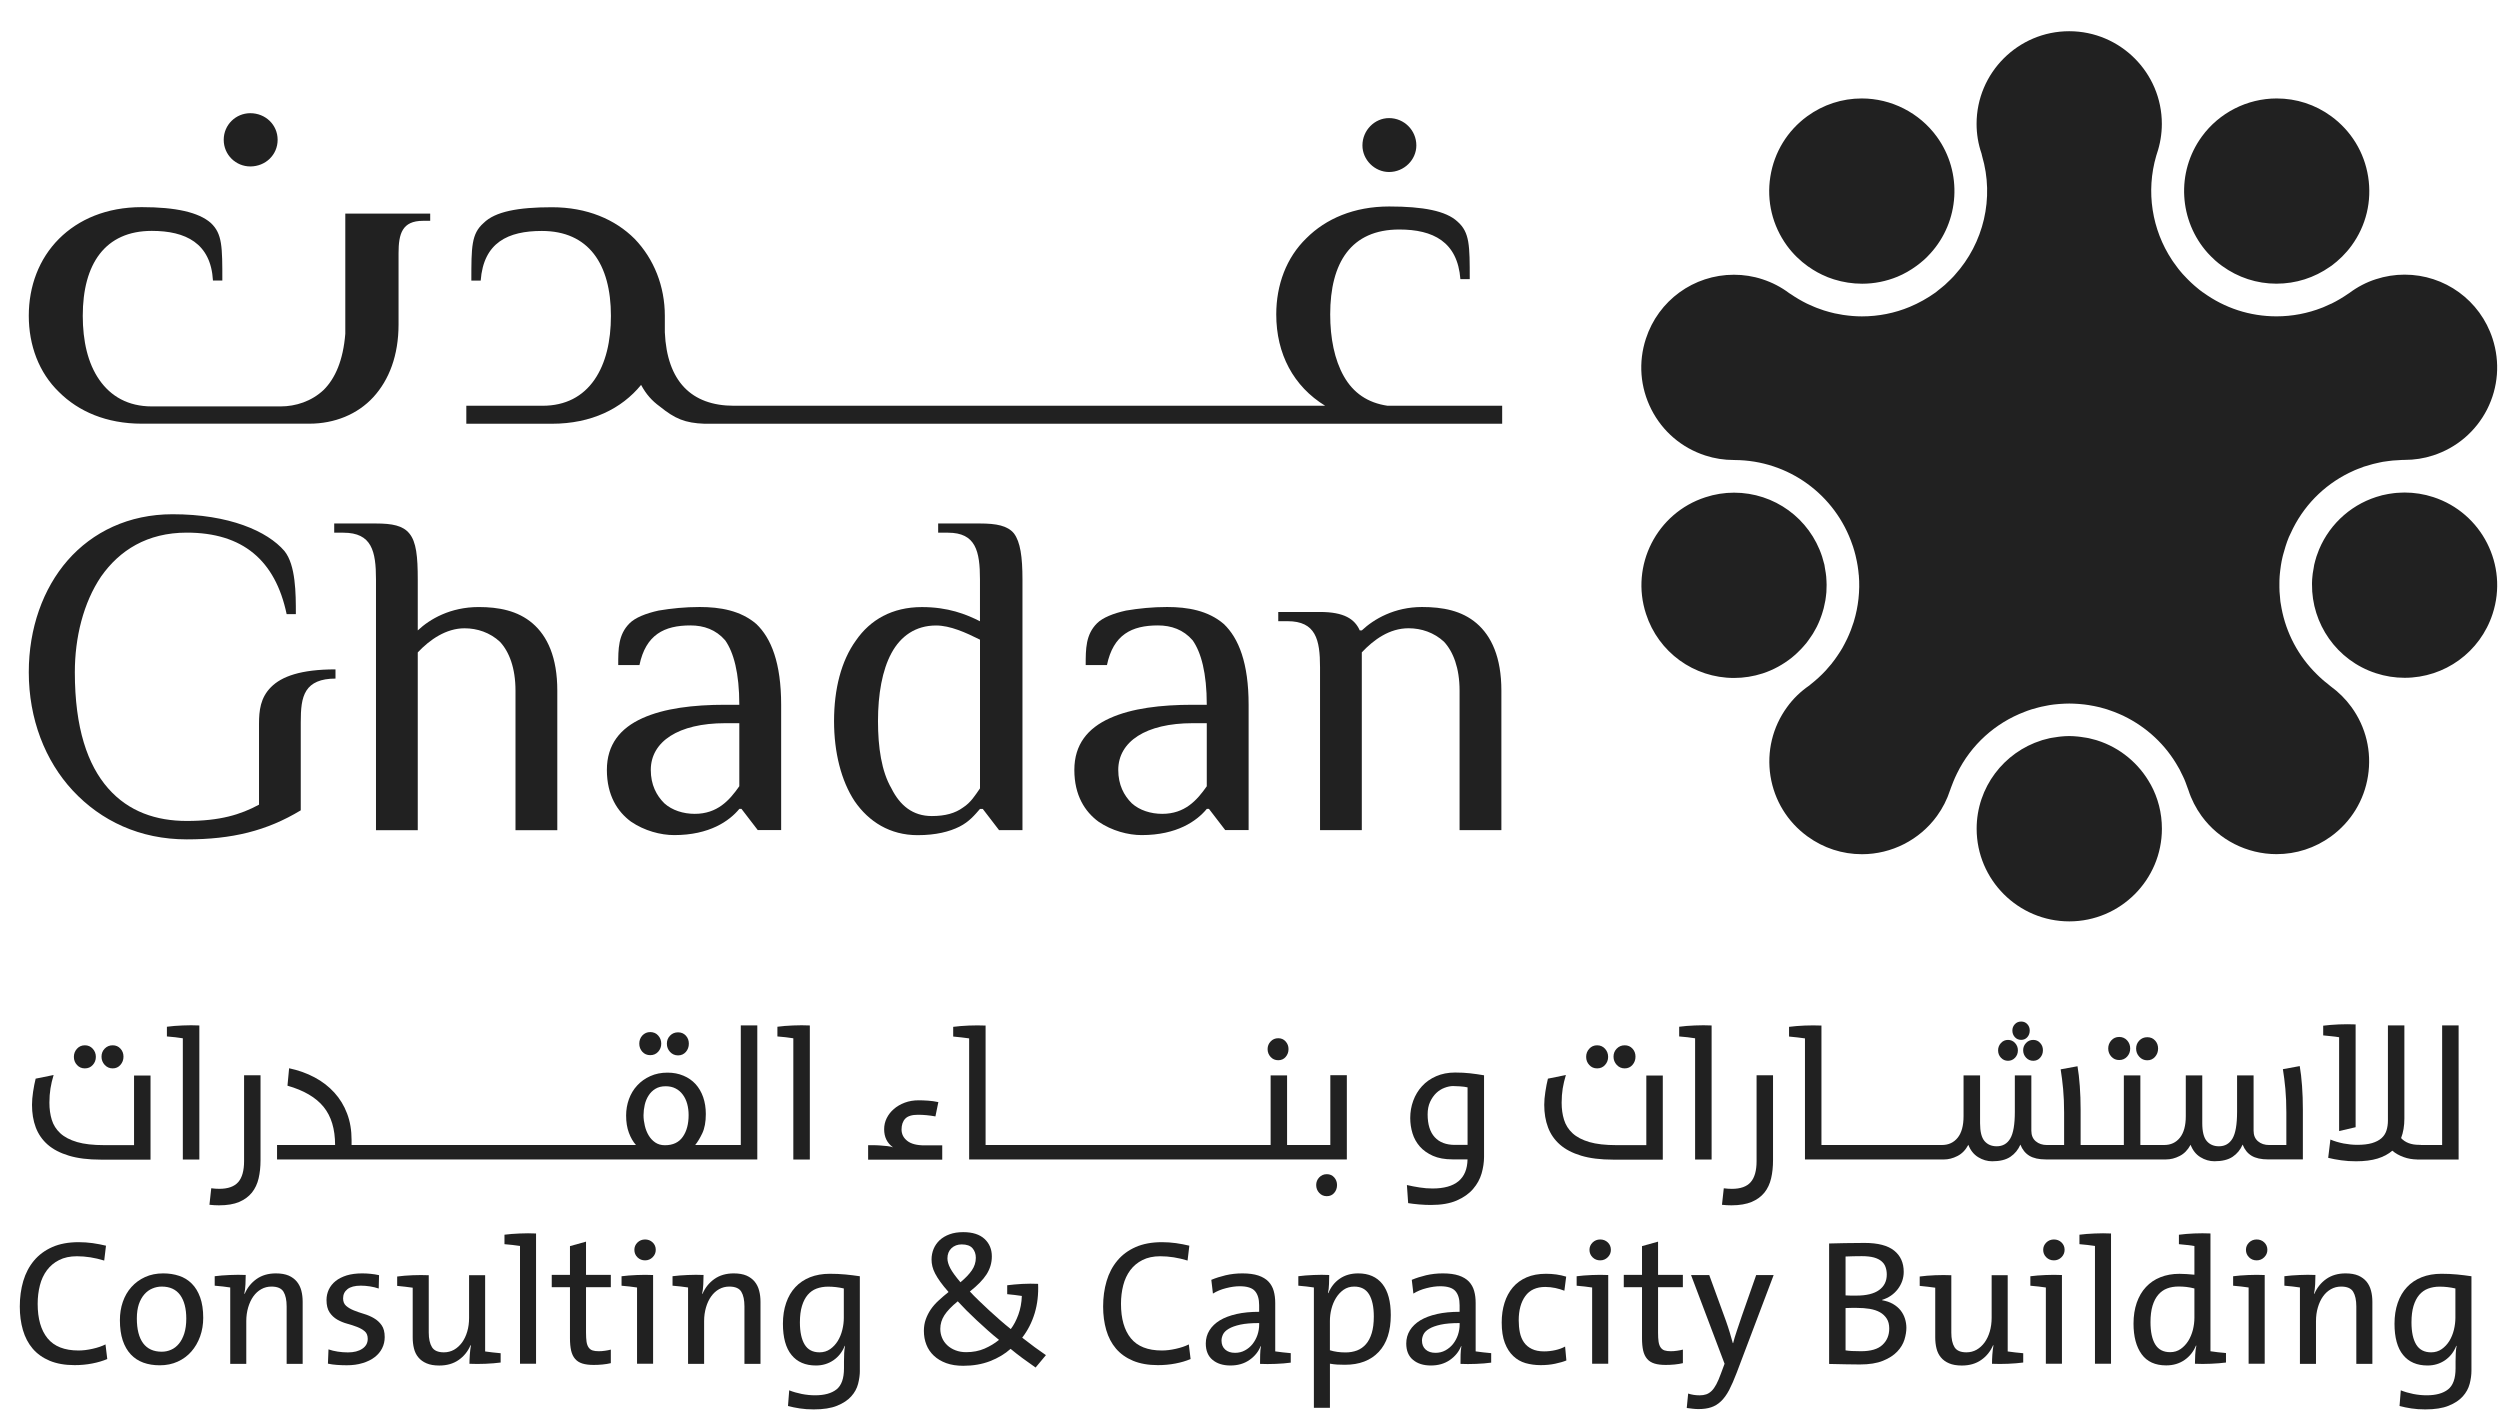 <svg width="76" height="43" viewBox="0 0 76 43" fill="none" xmlns="http://www.w3.org/2000/svg">
<path d="M54.967 8.102C54.971 8.105 54.977 8.108 54.981 8.11C55.156 8.234 55.341 8.336 55.537 8.415C55.546 8.419 55.554 8.422 55.563 8.427C55.623 8.451 55.688 8.473 55.748 8.492C55.75 8.494 55.752 8.494 55.754 8.494C56.026 8.579 56.315 8.625 56.608 8.625C56.979 8.625 57.341 8.552 57.682 8.412C57.884 8.328 58.077 8.218 58.259 8.085C58.336 8.03 58.408 7.97 58.479 7.908C58.482 7.905 58.486 7.902 58.488 7.901C58.556 7.838 58.621 7.775 58.68 7.708C58.682 7.707 58.683 7.705 58.684 7.704C59.565 6.737 59.675 5.248 58.876 4.151C58.348 3.427 57.495 2.993 56.598 2.993C56 2.993 55.427 3.18 54.941 3.533C54.334 3.976 53.935 4.629 53.818 5.373C53.701 6.115 53.881 6.859 54.324 7.469C54.505 7.716 54.723 7.928 54.967 8.102ZM73.973 15.112C73.688 15.019 73.395 14.973 73.1 14.973C73.061 14.973 73.022 14.976 72.984 14.977C72.938 14.979 72.899 14.98 72.854 14.984C72.826 14.985 72.799 14.991 72.776 14.992C72.726 14.998 72.674 15.004 72.628 15.013C72.611 15.015 72.596 15.019 72.579 15.022C72.523 15.033 72.463 15.044 72.41 15.057C72.406 15.059 72.397 15.061 72.393 15.063C71.548 15.282 70.843 15.884 70.499 16.706C70.471 16.775 70.445 16.845 70.421 16.916C70.395 17.001 70.371 17.086 70.351 17.172C70.348 17.196 70.344 17.222 70.339 17.247C70.327 17.309 70.315 17.371 70.307 17.434C70.304 17.459 70.299 17.483 70.299 17.509C70.291 17.581 70.285 17.652 70.285 17.724V17.761C70.273 18.956 71.03 20.077 72.228 20.466C72.51 20.559 72.807 20.605 73.1 20.605C74.321 20.605 75.399 19.823 75.776 18.659C76.257 17.184 75.448 15.592 73.973 15.112ZM54.586 19.894C54.615 19.869 54.641 19.842 54.668 19.815C54.72 19.767 54.765 19.718 54.813 19.665C54.844 19.628 54.878 19.59 54.911 19.552C54.931 19.525 54.952 19.498 54.972 19.47C55.002 19.429 55.03 19.388 55.057 19.348C55.077 19.319 55.094 19.292 55.113 19.264C55.139 19.219 55.165 19.172 55.191 19.126C55.205 19.1 55.22 19.074 55.234 19.047C55.267 18.977 55.3 18.908 55.327 18.837C55.338 18.81 55.348 18.783 55.356 18.758C55.375 18.707 55.393 18.657 55.407 18.605C55.419 18.569 55.428 18.529 55.44 18.492C55.45 18.452 55.459 18.413 55.466 18.372C55.475 18.331 55.485 18.29 55.492 18.248C55.496 18.209 55.503 18.171 55.508 18.131C55.511 18.088 55.519 18.047 55.522 18.005C55.527 17.932 55.529 17.858 55.529 17.782C55.529 17.744 55.526 17.706 55.525 17.666C55.522 17.621 55.52 17.576 55.517 17.531C55.513 17.493 55.508 17.455 55.503 17.418C55.496 17.367 55.488 17.316 55.477 17.265C55.474 17.233 55.466 17.202 55.462 17.169C55.441 17.087 55.419 17.005 55.393 16.923C55.015 15.759 53.937 14.977 52.715 14.977C52.419 14.977 52.127 15.024 51.844 15.117C50.365 15.596 49.556 17.189 50.039 18.664C50.416 19.828 51.492 20.61 52.714 20.61C53.01 20.61 53.304 20.563 53.589 20.471C53.915 20.364 54.211 20.198 54.468 19.994C54.508 19.96 54.547 19.928 54.586 19.894ZM65.378 23.846C65.032 23.213 64.448 22.726 63.75 22.507C63.739 22.504 63.73 22.503 63.721 22.498C63.649 22.478 63.58 22.459 63.504 22.442C63.48 22.438 63.458 22.434 63.435 22.429C63.372 22.417 63.306 22.408 63.244 22.4C63.222 22.396 63.194 22.394 63.167 22.391C63.082 22.383 62.994 22.376 62.907 22.376C62.816 22.376 62.73 22.382 62.641 22.391C62.619 22.394 62.593 22.396 62.569 22.4C62.505 22.408 62.441 22.417 62.378 22.429C62.355 22.434 62.33 22.438 62.307 22.442C62.233 22.459 62.163 22.478 62.09 22.498C62.082 22.503 62.072 22.504 62.064 22.507C60.921 22.866 60.09 23.934 60.09 25.193C60.09 26.746 61.354 28.01 62.907 28.01C64.459 28.01 65.722 26.746 65.722 25.193C65.722 24.709 65.602 24.254 65.385 23.856C65.381 23.852 65.378 23.848 65.378 23.846ZM67.149 7.727C67.196 7.778 67.245 7.827 67.299 7.876C67.313 7.891 67.329 7.905 67.343 7.918C67.41 7.977 67.478 8.033 67.552 8.085C68.037 8.437 68.608 8.624 69.203 8.624C69.795 8.624 70.356 8.444 70.835 8.107C70.846 8.1 70.854 8.094 70.862 8.088C70.866 8.085 70.868 8.085 70.872 8.083C71.103 7.912 71.313 7.706 71.486 7.469C71.931 6.86 72.109 6.115 71.992 5.373C71.875 4.629 71.474 3.976 70.868 3.533C70.383 3.178 69.809 2.993 69.211 2.993C68.316 2.993 67.464 3.425 66.936 4.151C66.141 5.244 66.246 6.72 67.113 7.689C67.125 7.702 67.136 7.715 67.149 7.727ZM71.484 21.494C71.925 22.102 72.104 22.847 71.987 23.59C71.871 24.334 71.469 24.986 70.862 25.428C70.376 25.78 69.805 25.966 69.207 25.966C68.308 25.966 67.455 25.532 66.927 24.805C66.755 24.567 66.618 24.301 66.527 24.017C66.524 24.006 66.517 23.995 66.514 23.983C66.49 23.913 66.464 23.841 66.437 23.772C66.425 23.751 66.421 23.729 66.411 23.707C66.382 23.642 66.353 23.577 66.319 23.514C66.301 23.473 66.281 23.433 66.26 23.392C66.249 23.373 66.236 23.353 66.225 23.332C65.841 22.642 65.254 22.1 64.555 21.763C64.552 21.762 64.552 21.762 64.549 21.759C64.458 21.718 64.364 21.677 64.268 21.64C64.239 21.629 64.208 21.618 64.175 21.607C64.132 21.592 64.094 21.577 64.053 21.564C63.982 21.543 63.915 21.522 63.842 21.504C63.813 21.498 63.782 21.491 63.757 21.485C63.692 21.47 63.626 21.456 63.559 21.446C63.536 21.442 63.52 21.438 63.5 21.435C63.413 21.42 63.327 21.412 63.242 21.404C63.221 21.402 63.2 21.4 63.179 21.399C63.087 21.393 62.996 21.388 62.906 21.388C62.814 21.388 62.724 21.393 62.634 21.399C62.612 21.4 62.592 21.402 62.569 21.404C62.484 21.41 62.397 21.421 62.314 21.434C62.293 21.438 62.274 21.442 62.255 21.445C62.188 21.456 62.123 21.469 62.06 21.484C62.031 21.49 62.001 21.497 61.973 21.505C61.901 21.523 61.832 21.542 61.761 21.564C61.721 21.577 61.68 21.59 61.639 21.605C61.609 21.618 61.577 21.629 61.548 21.64C60.66 21.977 59.92 22.639 59.493 23.512C59.472 23.552 59.452 23.595 59.433 23.639C59.415 23.679 59.398 23.718 59.382 23.759C59.356 23.823 59.33 23.889 59.306 23.955C59.302 23.97 59.297 23.982 59.292 23.997C59.288 24.004 59.286 24.012 59.284 24.017C59.192 24.302 59.057 24.568 58.883 24.807C58.356 25.533 57.503 25.968 56.604 25.968C56.005 25.968 55.435 25.781 54.951 25.43C54.34 24.987 53.941 24.335 53.822 23.592C53.706 22.848 53.885 22.103 54.327 21.496C54.509 21.242 54.739 21.02 55.006 20.837C55.018 20.827 55.03 20.815 55.043 20.805C55.208 20.676 55.361 20.536 55.502 20.384C55.504 20.382 55.508 20.38 55.508 20.377C55.568 20.31 55.628 20.242 55.684 20.173C55.688 20.166 55.693 20.16 55.696 20.155C55.751 20.088 55.801 20.018 55.849 19.947C55.86 19.933 55.871 19.918 55.879 19.902C55.927 19.833 55.97 19.764 56.012 19.692C56.012 19.689 56.015 19.686 56.017 19.682C56.059 19.608 56.097 19.532 56.135 19.455C56.144 19.44 56.15 19.424 56.158 19.409C56.194 19.33 56.229 19.252 56.26 19.17C56.262 19.168 56.263 19.167 56.263 19.164C56.295 19.081 56.324 18.995 56.352 18.91C56.353 18.904 56.355 18.898 56.357 18.893C56.493 18.442 56.548 17.965 56.508 17.482C56.506 17.481 56.506 17.48 56.506 17.479C56.491 17.295 56.462 17.11 56.417 16.925C56.416 16.91 56.411 16.895 56.407 16.879C56.385 16.792 56.361 16.704 56.332 16.617C56.329 16.602 56.323 16.59 56.317 16.575C55.797 15.033 54.364 13.993 52.736 13.985C52.727 13.984 52.719 13.984 52.711 13.984C52.413 13.984 52.12 13.939 51.84 13.847C51.124 13.614 50.542 13.117 50.202 12.448C49.861 11.776 49.801 11.013 50.035 10.297C50.413 9.134 51.488 8.352 52.711 8.352C53.006 8.352 53.298 8.397 53.582 8.491C53.873 8.586 54.147 8.727 54.396 8.915C54.414 8.926 54.43 8.936 54.446 8.946C54.597 9.05 54.758 9.144 54.923 9.226C54.944 9.235 54.965 9.245 54.986 9.255C55.045 9.283 55.102 9.309 55.161 9.332C55.187 9.343 55.213 9.353 55.236 9.362C55.306 9.39 55.379 9.414 55.45 9.438C55.462 9.441 55.472 9.445 55.481 9.447C55.566 9.474 55.654 9.497 55.743 9.518C55.753 9.52 55.761 9.522 55.771 9.525C55.851 9.543 55.934 9.558 56.018 9.571C56.027 9.573 56.035 9.575 56.045 9.575C56.228 9.602 56.413 9.618 56.601 9.618C57.108 9.618 57.6 9.519 58.056 9.329C58.331 9.214 58.593 9.068 58.841 8.891C58.864 8.872 58.886 8.851 58.912 8.833C58.949 8.804 58.986 8.777 59.021 8.746C59.057 8.717 59.09 8.688 59.126 8.659C59.153 8.635 59.177 8.61 59.201 8.587C59.265 8.529 59.325 8.469 59.383 8.408C59.398 8.391 59.413 8.374 59.428 8.357C60.302 7.39 60.633 6.024 60.255 4.741C60.252 4.716 60.245 4.691 60.238 4.667C60.136 4.371 60.088 4.069 60.088 3.765C60.088 2.213 61.352 0.949 62.903 0.949C64.457 0.949 65.72 2.213 65.72 3.765C65.72 4.07 65.67 4.375 65.57 4.671C65.564 4.691 65.558 4.711 65.551 4.731C65.23 5.826 65.421 6.984 66.027 7.902C66.044 7.925 66.058 7.946 66.072 7.968C66.106 8.016 66.14 8.064 66.176 8.11C66.207 8.157 66.248 8.203 66.283 8.247C66.306 8.275 66.329 8.303 66.353 8.329C66.393 8.373 66.432 8.416 66.476 8.459C66.489 8.476 66.508 8.494 66.526 8.51C66.582 8.567 66.642 8.622 66.703 8.676C66.724 8.693 66.74 8.71 66.762 8.726C66.826 8.783 66.895 8.836 66.967 8.888C66.971 8.891 66.976 8.894 66.982 8.896C67.633 9.368 68.402 9.617 69.206 9.617C69.687 9.617 70.158 9.525 70.592 9.354C70.603 9.348 70.616 9.344 70.631 9.339C70.707 9.308 70.78 9.274 70.857 9.237C70.864 9.234 70.87 9.232 70.877 9.23C71.053 9.143 71.225 9.041 71.388 8.928C71.396 8.921 71.409 8.916 71.416 8.91C71.666 8.723 71.938 8.58 72.227 8.488C72.512 8.395 72.806 8.349 73.099 8.349C74.32 8.349 75.398 9.131 75.775 10.297C76.006 11.012 75.948 11.775 75.607 12.447C75.264 13.116 74.682 13.613 73.967 13.845C73.69 13.936 73.397 13.981 73.098 13.981H73.065C73.044 13.981 73.025 13.981 73.01 13.983C72.974 13.984 72.942 13.988 72.904 13.99C72.852 13.992 72.797 13.995 72.741 14C72.701 14.003 72.657 14.01 72.615 14.015C72.556 14.023 72.499 14.03 72.44 14.039C72.404 14.046 72.37 14.054 72.334 14.061C72.271 14.074 72.207 14.088 72.146 14.104C72.12 14.11 72.091 14.119 72.066 14.127C71.996 14.145 71.926 14.166 71.857 14.188C71.84 14.196 71.822 14.203 71.809 14.209C71.731 14.236 71.652 14.265 71.581 14.296C71.574 14.3 71.564 14.304 71.556 14.308C70.765 14.657 70.109 15.268 69.71 16.058C69.704 16.068 69.698 16.078 69.695 16.089C69.655 16.167 69.618 16.245 69.582 16.327C69.543 16.419 69.511 16.514 69.48 16.61C69.452 16.698 69.43 16.783 69.405 16.87C69.398 16.891 69.396 16.911 69.39 16.93C69.371 17.015 69.351 17.099 69.34 17.185C69.338 17.199 69.338 17.213 69.334 17.228C69.322 17.299 69.317 17.372 69.308 17.442C69.308 17.468 69.306 17.494 69.301 17.522C69.295 17.597 69.294 17.675 69.294 17.75V17.856C69.294 17.9 69.295 17.945 69.298 17.988C69.306 18.083 69.311 18.176 69.322 18.269C69.325 18.278 69.325 18.285 69.325 18.295C69.333 18.353 69.342 18.411 69.355 18.468C69.355 18.474 69.358 18.481 69.358 18.487C69.499 19.242 69.867 19.946 70.43 20.497C70.452 20.522 70.48 20.546 70.505 20.57C70.533 20.599 70.566 20.627 70.597 20.654C70.653 20.704 70.71 20.75 70.77 20.796C70.778 20.804 70.789 20.811 70.796 20.818C70.811 20.833 70.829 20.847 70.846 20.859C71.095 21.04 71.308 21.252 71.484 21.494Z" fill="#212121"/>
<path d="M7.609 5.06C8.069 5.06 8.44 4.71 8.44 4.25C8.44 3.791 8.068 3.441 7.609 3.441C7.172 3.441 6.801 3.791 6.801 4.25C6.801 4.71 7.172 5.06 7.609 5.06Z" fill="#212121"/>
<path d="M4.309 12.88H9.404C10.17 12.88 10.87 12.596 11.351 12.071C11.831 11.546 12.116 10.802 12.116 9.862V7.697C12.116 7.107 12.225 6.713 12.859 6.713H13.078V6.494H10.497V10.147C10.432 10.956 10.191 11.502 9.841 11.852C9.47 12.202 8.988 12.355 8.529 12.355H4.615C3.894 12.355 3.368 12.049 3.019 11.546C2.669 11.044 2.516 10.365 2.516 9.6C2.516 8.025 3.194 7.019 4.615 7.019C5.643 7.019 6.409 7.391 6.474 8.528H6.759C6.759 7.5 6.759 7.107 6.409 6.778C6.037 6.451 5.338 6.297 4.309 6.297C3.238 6.297 2.385 6.669 1.794 7.259C1.182 7.872 0.875 8.703 0.875 9.6C0.875 10.496 1.182 11.328 1.794 11.918C2.385 12.508 3.237 12.88 4.309 12.88Z" fill="#212121"/>
<path d="M42.227 5.229C42.686 5.229 43.057 4.857 43.057 4.421C43.057 3.961 42.686 3.59 42.227 3.59C41.789 3.59 41.418 3.961 41.418 4.421C41.417 4.857 41.789 5.229 42.227 5.229Z" fill="#212121"/>
<path d="M42.188 12.336C41.576 12.248 41.138 11.943 40.853 11.439C40.569 10.937 40.438 10.28 40.438 9.558C40.438 7.984 41.072 6.977 42.538 6.977C43.566 6.977 44.309 7.349 44.396 8.486H44.68C44.68 7.458 44.68 7.065 44.309 6.737C43.959 6.409 43.26 6.277 42.231 6.277C41.16 6.277 40.307 6.65 39.717 7.239C39.105 7.83 38.798 8.661 38.798 9.558C38.798 10.761 39.323 11.745 40.285 12.335H37.727H36.852H35.212H34.337H32.697H31.821H30.182H29.307H27.667H26.791H25.153H24.279H22.639H22.311C21.02 12.335 20.277 11.592 20.211 10.104V9.602C20.211 8.705 19.883 7.873 19.293 7.261C18.703 6.671 17.849 6.3 16.778 6.3C15.75 6.3 15.051 6.431 14.701 6.78C14.329 7.108 14.329 7.502 14.329 8.53H14.613C14.701 7.37 15.444 7.021 16.472 7.021C17.893 7.021 18.572 8.027 18.572 9.602C18.572 10.367 18.418 11.045 18.069 11.548C17.719 12.051 17.194 12.335 16.494 12.335H14.176V12.882H16.778C17.981 12.882 18.9 12.423 19.489 11.701C19.643 11.986 19.818 12.183 20.058 12.357C20.517 12.729 20.824 12.86 21.415 12.882H21.764H22.639H24.279H25.153H26.793H27.669H29.308H30.183H31.823H32.699H34.338H35.213H36.853H37.728H45.666V12.335H42.188V12.336Z" fill="#212121"/>
<path d="M7.874 22.007V24.462C7.314 24.764 6.69 24.957 5.678 24.957C4.752 24.957 3.912 24.677 3.288 23.966C2.663 23.256 2.275 22.136 2.275 20.435C2.275 19.38 2.534 18.325 3.072 17.528C3.632 16.731 4.472 16.192 5.678 16.192C7.379 16.192 8.369 17.032 8.714 18.669H8.994C8.994 18.347 8.994 17.98 8.95 17.636C8.907 17.291 8.821 16.968 8.648 16.752C8.132 16.149 6.969 15.633 5.246 15.633C3.912 15.633 2.813 16.172 2.059 17.032C1.306 17.894 0.875 19.099 0.875 20.435C0.875 21.856 1.37 23.126 2.21 24.031C3.071 24.957 4.255 25.517 5.677 25.517C7.054 25.517 8.11 25.259 9.143 24.634V21.964C9.143 21.555 9.165 21.232 9.315 20.995C9.466 20.758 9.746 20.629 10.199 20.629V20.349C9.143 20.349 8.562 20.564 8.24 20.887C7.917 21.21 7.874 21.598 7.874 22.007Z" fill="#212121"/>
<path d="M16.189 18.949C15.737 18.562 15.155 18.454 14.553 18.454C13.691 18.454 13.066 18.82 12.7 19.165V17.615C12.7 16.925 12.658 16.473 12.442 16.215C12.248 15.979 11.925 15.914 11.43 15.914H10.16V16.194H10.44C11.301 16.194 11.43 16.753 11.43 17.615V25.238H12.7V19.833C13.066 19.445 13.562 19.1 14.122 19.1C14.509 19.1 14.896 19.23 15.198 19.51C15.479 19.811 15.671 20.307 15.671 20.995V25.238H16.942V20.995C16.943 19.983 16.641 19.337 16.189 18.949Z" fill="#212121"/>
<path d="M21.27 18.453C20.818 18.453 20.409 18.496 20.021 18.561C19.633 18.647 19.31 18.776 19.139 18.948C18.794 19.293 18.794 19.723 18.794 20.219H19.439C19.633 19.293 20.193 19.013 20.99 19.013C21.399 19.013 21.765 19.142 22.045 19.465C22.303 19.832 22.475 20.455 22.475 21.425H22.045C21.076 21.425 20.193 21.532 19.526 21.834C18.859 22.136 18.449 22.63 18.449 23.406C18.449 24.181 18.772 24.675 19.181 24.977C19.59 25.257 20.086 25.387 20.495 25.387C21.572 25.387 22.174 24.956 22.476 24.59H22.541L23.036 25.235H23.747V21.425C23.747 20.154 23.445 19.401 22.993 18.97C22.518 18.561 21.895 18.453 21.27 18.453ZM22.475 23.901C22.174 24.332 21.808 24.741 21.119 24.741C20.774 24.741 20.43 24.634 20.193 24.418C19.956 24.181 19.784 23.858 19.784 23.406C19.784 22.544 20.624 21.985 22.045 21.985H22.475V23.901V23.901Z" fill="#212121"/>
<path d="M29.791 15.914H28.52V16.194H28.822C29.662 16.194 29.791 16.754 29.791 17.616V18.886C29.361 18.67 28.822 18.455 28.026 18.455C27.121 18.455 26.454 18.843 26.023 19.467C25.57 20.092 25.355 20.953 25.355 21.922C25.355 22.87 25.57 23.731 25.98 24.355C26.41 24.98 27.056 25.389 27.896 25.389C28.456 25.389 28.865 25.281 29.166 25.131C29.468 24.98 29.64 24.764 29.791 24.592H29.877L30.372 25.237H31.083V17.616C31.083 16.926 31.018 16.474 30.824 16.216C30.631 15.979 30.287 15.914 29.791 15.914ZM29.791 23.968C29.641 24.183 29.512 24.398 29.274 24.55C29.038 24.722 28.736 24.808 28.327 24.808C27.746 24.808 27.358 24.485 27.1 23.968C26.798 23.451 26.691 22.719 26.691 21.922C26.691 21.104 26.82 20.372 27.1 19.855C27.38 19.338 27.832 19.015 28.456 19.015C28.887 19.015 29.361 19.231 29.792 19.446V23.968H29.791Z" fill="#212121"/>
<path d="M35.481 18.453C35.029 18.453 34.619 18.496 34.232 18.561C33.844 18.647 33.521 18.776 33.349 18.948C33.005 19.293 33.005 19.723 33.005 20.219H33.651C33.844 19.293 34.404 19.013 35.201 19.013C35.61 19.013 35.976 19.142 36.256 19.465C36.514 19.832 36.686 20.455 36.686 21.425H36.256C35.287 21.425 34.404 21.532 33.737 21.834C33.069 22.136 32.66 22.63 32.66 23.406C32.66 24.181 32.983 24.675 33.392 24.977C33.801 25.257 34.297 25.387 34.706 25.387C35.783 25.387 36.385 24.956 36.687 24.59H36.752L37.247 25.235H37.958V21.425C37.958 20.154 37.656 19.401 37.204 18.97C36.73 18.561 36.106 18.453 35.481 18.453ZM36.687 23.901C36.385 24.332 36.02 24.741 35.331 24.741C34.986 24.741 34.641 24.634 34.404 24.418C34.167 24.181 33.995 23.858 33.995 23.406C33.995 22.544 34.835 21.985 36.256 21.985H36.686V23.901H36.687Z" fill="#212121"/>
<path d="M44.888 18.948C44.436 18.561 43.854 18.453 43.23 18.453C42.39 18.453 41.766 18.82 41.399 19.164H41.336C41.184 18.82 40.862 18.604 40.129 18.604H38.859V18.884H39.139C40.001 18.884 40.129 19.444 40.129 20.284V25.236H41.399V19.832C41.766 19.444 42.239 19.099 42.821 19.099C43.208 19.099 43.596 19.229 43.898 19.509C44.177 19.811 44.371 20.306 44.371 20.995V25.236H45.642V20.995C45.642 19.982 45.34 19.336 44.888 18.948Z" fill="#212121"/>
<path d="M3.425 32.479C3.522 32.479 3.601 32.443 3.661 32.373C3.723 32.302 3.754 32.219 3.754 32.123C3.754 32.026 3.723 31.944 3.661 31.878C3.6 31.811 3.522 31.777 3.425 31.777C3.329 31.777 3.248 31.811 3.183 31.878C3.118 31.944 3.086 32.026 3.086 32.123C3.086 32.219 3.118 32.302 3.183 32.373C3.248 32.443 3.329 32.479 3.425 32.479Z" fill="#212121"/>
<path d="M1.449 34.796C1.614 34.941 1.83 35.053 2.096 35.133C2.361 35.213 2.683 35.253 3.062 35.253H4.576V32.697H4.075V34.812H3.164C2.83 34.812 2.556 34.781 2.341 34.718C2.126 34.654 1.956 34.565 1.832 34.45C1.708 34.335 1.622 34.199 1.574 34.042C1.526 33.886 1.502 33.713 1.502 33.523C1.502 33.367 1.513 33.222 1.534 33.091C1.555 32.958 1.587 32.821 1.63 32.68L1.084 32.791C1.054 32.91 1.028 33.043 1.006 33.189C0.984 33.336 0.973 33.469 0.973 33.587C0.973 33.84 1.01 34.069 1.087 34.273C1.164 34.476 1.284 34.651 1.449 34.796Z" fill="#212121"/>
<path d="M2.58 32.479C2.677 32.479 2.756 32.446 2.819 32.376C2.882 32.308 2.914 32.225 2.914 32.129C2.914 32.032 2.882 31.95 2.819 31.881C2.756 31.812 2.677 31.777 2.58 31.777C2.484 31.777 2.404 31.812 2.341 31.881C2.278 31.95 2.246 32.032 2.246 32.129C2.246 32.225 2.278 32.308 2.341 32.376C2.404 32.445 2.484 32.479 2.58 32.479Z" fill="#212121"/>
<path d="M5.558 31.564V35.25H6.06V31.174C5.897 31.166 5.726 31.166 5.55 31.174C5.374 31.181 5.215 31.194 5.074 31.213V31.508C5.156 31.515 5.24 31.523 5.328 31.532C5.414 31.542 5.492 31.552 5.558 31.564Z" fill="#212121"/>
<path d="M7.659 36.254C7.755 36.133 7.823 35.989 7.862 35.822C7.901 35.655 7.92 35.472 7.92 35.271V32.688H7.42V35.299C7.42 35.589 7.36 35.801 7.242 35.936C7.123 36.072 6.931 36.14 6.667 36.14C6.589 36.14 6.508 36.135 6.422 36.123L6.367 36.625C6.464 36.636 6.56 36.642 6.656 36.642C6.905 36.642 7.111 36.608 7.272 36.539C7.433 36.47 7.562 36.374 7.659 36.254Z" fill="#212121"/>
<path d="M20.613 32.084C20.709 32.084 20.788 32.049 20.85 31.979C20.911 31.908 20.941 31.825 20.941 31.728C20.941 31.631 20.911 31.55 20.85 31.483C20.788 31.416 20.709 31.383 20.613 31.383C20.516 31.383 20.435 31.416 20.37 31.483C20.305 31.55 20.273 31.631 20.273 31.728C20.273 31.825 20.305 31.908 20.37 31.979C20.436 32.049 20.516 32.084 20.613 32.084Z" fill="#212121"/>
<path d="M19.768 32.077C19.864 32.077 19.944 32.043 20.007 31.975C20.07 31.906 20.102 31.823 20.102 31.727C20.102 31.63 20.07 31.547 20.007 31.478C19.944 31.41 19.864 31.375 19.768 31.375C19.671 31.375 19.591 31.41 19.528 31.478C19.465 31.547 19.434 31.63 19.434 31.727C19.434 31.823 19.465 31.906 19.528 31.975C19.59 32.043 19.671 32.077 19.768 32.077Z" fill="#212121"/>
<path d="M18.453 35.248H21.758H21.869H23.022V31.172H22.52V34.808H21.868H21.757H21.134C21.204 34.723 21.276 34.605 21.348 34.455C21.42 34.305 21.457 34.108 21.457 33.867C21.457 33.678 21.429 33.506 21.376 33.352C21.322 33.198 21.244 33.066 21.145 32.956C21.044 32.847 20.922 32.761 20.777 32.701C20.632 32.639 20.47 32.608 20.293 32.608C20.1 32.608 19.925 32.643 19.769 32.714C19.613 32.784 19.48 32.879 19.371 32.998C19.261 33.116 19.178 33.255 19.12 33.413C19.063 33.571 19.034 33.737 19.034 33.911C19.034 34.111 19.062 34.287 19.119 34.438C19.175 34.588 19.246 34.711 19.333 34.808H18.561H17.091H16.98H15.621H15.51H14.151H14.04H12.681H12.57H11.1H10.688V34.657C10.688 34.36 10.643 34.091 10.551 33.851C10.461 33.611 10.331 33.399 10.164 33.215C9.997 33.031 9.797 32.876 9.563 32.752C9.33 32.627 9.071 32.535 8.789 32.475L8.739 33.005C9.237 33.147 9.602 33.361 9.836 33.647C10.07 33.934 10.187 34.321 10.187 34.808H8.422V35.247H11.323H12.57H12.681H14.04H14.151H15.51H15.621H16.98H17.091H18.453V35.248ZM19.6 33.586C19.624 33.482 19.663 33.387 19.717 33.304C19.77 33.22 19.839 33.152 19.924 33.1C20.009 33.048 20.113 33.022 20.235 33.022C20.35 33.022 20.451 33.044 20.537 33.089C20.624 33.133 20.697 33.196 20.756 33.276C20.816 33.355 20.86 33.449 20.89 33.555C20.919 33.661 20.934 33.776 20.934 33.898C20.934 34.17 20.875 34.392 20.756 34.56C20.638 34.73 20.456 34.815 20.213 34.815C20.098 34.815 20 34.786 19.919 34.731C19.837 34.675 19.771 34.603 19.719 34.516C19.667 34.429 19.628 34.331 19.603 34.223C19.577 34.114 19.563 34.008 19.563 33.904C19.564 33.795 19.576 33.69 19.6 33.586Z" fill="#212121"/>
<path d="M24.117 31.564V35.25H24.619V31.174C24.455 31.166 24.285 31.166 24.109 31.174C23.932 31.181 23.774 31.194 23.633 31.213V31.508C23.715 31.515 23.798 31.523 23.886 31.532C23.973 31.542 24.05 31.552 24.117 31.564Z" fill="#212121"/>
<path d="M28.643 34.819H28.108C27.87 34.819 27.695 34.774 27.579 34.681C27.464 34.59 27.407 34.475 27.407 34.337C27.407 34.195 27.445 34.085 27.521 34.006C27.597 33.928 27.725 33.889 27.903 33.889C28.077 33.889 28.256 33.906 28.437 33.939L28.526 33.504C28.422 33.482 28.317 33.467 28.212 33.46C28.105 33.453 28.012 33.449 27.93 33.449C27.774 33.449 27.632 33.473 27.504 33.521C27.375 33.57 27.265 33.634 27.173 33.714C27.081 33.793 27.009 33.886 26.956 33.992C26.904 34.098 26.878 34.21 26.878 34.329C26.878 34.566 26.968 34.75 27.148 34.879C27.1 34.861 27.041 34.848 26.97 34.841C26.9 34.834 26.828 34.827 26.755 34.822C26.683 34.816 26.615 34.814 26.55 34.814H26.391V35.254H28.644V34.819H28.643Z" fill="#212121"/>
<path d="M37.836 35.248H39.651H39.763H40.944V32.686H40.442V34.808H39.762H39.651H39.127V32.692H38.627V34.808H37.947H36.477H36.365H35.007H34.896H33.537H33.426H32.067H31.956H30.486H29.962V31.177C29.799 31.17 29.629 31.17 29.453 31.177C29.277 31.184 29.118 31.198 28.977 31.216V31.511C29.058 31.519 29.143 31.527 29.23 31.537C29.317 31.546 29.395 31.556 29.462 31.567V35.248H30.598H31.956H32.067H33.426H33.537H34.896H35.008H36.366H36.477H37.836Z" fill="#212121"/>
<path d="M38.859 32.231C38.951 32.231 39.027 32.198 39.084 32.131C39.142 32.064 39.171 31.984 39.171 31.892C39.171 31.803 39.142 31.725 39.084 31.661C39.027 31.595 38.951 31.562 38.859 31.562C38.766 31.562 38.688 31.595 38.627 31.661C38.566 31.725 38.535 31.803 38.535 31.892C38.535 31.984 38.565 32.064 38.627 32.131C38.688 32.198 38.766 32.231 38.859 32.231Z" fill="#212121"/>
<path d="M40.56 36.264C40.618 36.197 40.646 36.117 40.646 36.025C40.646 35.935 40.617 35.858 40.56 35.793C40.503 35.728 40.427 35.695 40.336 35.695C40.242 35.695 40.166 35.728 40.104 35.793C40.043 35.858 40.012 35.935 40.012 36.025C40.012 36.117 40.043 36.197 40.104 36.264C40.166 36.331 40.242 36.364 40.336 36.364C40.427 36.364 40.503 36.331 40.56 36.264Z" fill="#212121"/>
<path d="M44.286 36.495C44.494 36.404 44.659 36.288 44.781 36.145C44.904 36.002 44.991 35.845 45.041 35.672C45.09 35.499 45.115 35.332 45.115 35.169V32.689C44.963 32.663 44.821 32.643 44.687 32.628C44.553 32.613 44.403 32.605 44.235 32.605C44.02 32.605 43.828 32.643 43.659 32.717C43.49 32.791 43.347 32.891 43.23 33.019C43.113 33.147 43.024 33.295 42.963 33.461C42.902 33.627 42.871 33.803 42.871 33.988C42.871 34.148 42.894 34.303 42.94 34.453C42.986 34.603 43.061 34.736 43.162 34.853C43.265 34.97 43.398 35.064 43.561 35.137C43.724 35.209 43.923 35.245 44.157 35.245H44.613C44.602 35.835 44.247 36.13 43.549 36.13C43.419 36.13 43.288 36.12 43.157 36.099C43.025 36.079 42.896 36.054 42.77 36.025L42.808 36.575C42.897 36.59 43.008 36.603 43.14 36.615C43.272 36.626 43.392 36.631 43.499 36.631C43.816 36.631 44.078 36.586 44.286 36.495ZM44.23 34.805C43.963 34.805 43.757 34.727 43.615 34.57C43.472 34.414 43.4 34.183 43.4 33.877C43.4 33.732 43.425 33.605 43.475 33.497C43.525 33.39 43.587 33.301 43.661 33.229C43.736 33.158 43.819 33.105 43.912 33.07C44.005 33.035 44.092 33.016 44.174 33.016C44.196 33.016 44.226 33.018 44.263 33.02C44.3 33.022 44.34 33.023 44.383 33.025C44.425 33.027 44.467 33.031 44.508 33.037C44.549 33.042 44.584 33.048 44.614 33.056V34.804H44.23V34.805Z" fill="#212121"/>
<path d="M47.422 34.796C47.587 34.941 47.802 35.053 48.068 35.133C48.334 35.213 48.656 35.253 49.034 35.253H50.549V32.697H50.048V34.812H49.136C48.803 34.812 48.529 34.781 48.314 34.718C48.099 34.654 47.929 34.565 47.805 34.45C47.681 34.335 47.595 34.199 47.547 34.042C47.498 33.886 47.474 33.713 47.474 33.523C47.474 33.367 47.486 33.222 47.506 33.091C47.528 32.958 47.56 32.821 47.603 32.68L47.057 32.791C47.027 32.91 47.001 33.043 46.979 33.189C46.956 33.336 46.945 33.469 46.945 33.587C46.945 33.84 46.983 34.069 47.06 34.273C47.136 34.476 47.257 34.651 47.422 34.796Z" fill="#212121"/>
<path d="M48.553 32.479C48.649 32.479 48.729 32.446 48.792 32.376C48.855 32.308 48.887 32.225 48.887 32.129C48.887 32.032 48.855 31.95 48.792 31.881C48.729 31.812 48.649 31.777 48.553 31.777C48.456 31.777 48.377 31.812 48.314 31.881C48.251 31.95 48.219 32.032 48.219 32.129C48.219 32.225 48.251 32.308 48.314 32.376C48.377 32.445 48.456 32.479 48.553 32.479Z" fill="#212121"/>
<path d="M49.391 32.479C49.488 32.479 49.567 32.443 49.627 32.373C49.689 32.302 49.719 32.219 49.719 32.123C49.719 32.026 49.689 31.944 49.627 31.878C49.566 31.811 49.488 31.777 49.391 31.777C49.295 31.777 49.214 31.811 49.149 31.878C49.084 31.944 49.051 32.026 49.051 32.123C49.051 32.219 49.084 32.302 49.149 32.373C49.214 32.443 49.294 32.479 49.391 32.479Z" fill="#212121"/>
<path d="M51.531 31.564V35.25H52.033V31.174C51.869 31.166 51.699 31.166 51.523 31.174C51.346 31.181 51.188 31.194 51.047 31.213V31.508C51.129 31.515 51.212 31.523 51.3 31.532C51.387 31.542 51.464 31.552 51.531 31.564Z" fill="#212121"/>
<path d="M53.252 36.538C53.413 36.469 53.542 36.375 53.639 36.254C53.735 36.134 53.803 35.989 53.842 35.822C53.881 35.655 53.9 35.472 53.9 35.271V32.688H53.4V35.3C53.4 35.589 53.34 35.802 53.221 35.937C53.103 36.073 52.911 36.141 52.648 36.141C52.57 36.141 52.489 36.135 52.403 36.124L52.348 36.626C52.444 36.637 52.541 36.642 52.637 36.642C52.885 36.641 53.09 36.606 53.252 36.538Z" fill="#212121"/>
<path d="M61.443 31.612C61.521 31.612 61.584 31.584 61.632 31.529C61.681 31.473 61.704 31.406 61.704 31.328C61.704 31.254 61.681 31.19 61.632 31.136C61.584 31.082 61.521 31.055 61.443 31.055C61.365 31.055 61.301 31.082 61.251 31.136C61.201 31.19 61.176 31.254 61.176 31.328C61.176 31.406 61.201 31.473 61.251 31.529C61.301 31.584 61.365 31.612 61.443 31.612Z" fill="#212121"/>
<path d="M61.504 31.926C61.504 32.015 61.534 32.09 61.593 32.154C61.652 32.217 61.725 32.248 61.81 32.248C61.896 32.248 61.966 32.217 62.021 32.154C62.078 32.09 62.105 32.015 62.105 31.926C62.105 31.84 62.078 31.767 62.021 31.706C61.966 31.644 61.896 31.613 61.81 31.613C61.725 31.613 61.652 31.643 61.593 31.706C61.534 31.767 61.504 31.84 61.504 31.926Z" fill="#212121"/>
<path d="M61.043 32.248C61.129 32.248 61.2 32.217 61.258 32.155C61.315 32.094 61.344 32.019 61.344 31.93C61.344 31.845 61.315 31.771 61.258 31.708C61.2 31.645 61.129 31.613 61.043 31.613C60.958 31.613 60.886 31.645 60.829 31.708C60.771 31.771 60.742 31.845 60.742 31.93C60.742 32.019 60.771 32.095 60.829 32.155C60.887 32.217 60.958 32.248 61.043 32.248Z" fill="#212121"/>
<path d="M64.424 32.225C64.52 32.225 64.6 32.191 64.664 32.122C64.726 32.054 64.758 31.971 64.758 31.875C64.758 31.779 64.726 31.696 64.664 31.627C64.6 31.558 64.52 31.523 64.424 31.523C64.327 31.523 64.248 31.558 64.185 31.627C64.122 31.696 64.09 31.779 64.09 31.875C64.09 31.971 64.122 32.054 64.185 32.122C64.248 32.191 64.327 32.225 64.424 32.225Z" fill="#212121"/>
<path d="M65.278 32.233C65.374 32.233 65.453 32.197 65.514 32.127C65.575 32.057 65.606 31.973 65.606 31.876C65.606 31.78 65.576 31.698 65.514 31.631C65.453 31.565 65.374 31.531 65.278 31.531C65.181 31.531 65.1 31.565 65.036 31.631C64.97 31.698 64.938 31.78 64.938 31.876C64.938 31.973 64.97 32.057 65.036 32.127C65.1 32.197 65.181 32.233 65.278 32.233Z" fill="#212121"/>
<path d="M70.007 33.723C70.007 33.478 69.999 33.24 69.982 33.01C69.965 32.779 69.942 32.58 69.912 32.409L69.4 32.503C69.43 32.686 69.454 32.885 69.475 33.1C69.495 33.317 69.505 33.558 69.505 33.826V34.809H68.987C68.847 34.809 68.731 34.771 68.642 34.694C68.553 34.618 68.509 34.511 68.509 34.374V32.693H68.007V33.801C68.007 34.183 67.961 34.453 67.868 34.611C67.775 34.768 67.638 34.847 67.456 34.847C67.3 34.847 67.177 34.794 67.086 34.689C66.995 34.583 66.949 34.402 66.949 34.146V32.693H66.448V33.934C66.448 34.22 66.388 34.437 66.269 34.586C66.151 34.734 65.992 34.808 65.791 34.808H65.702H65.067V32.692H64.565V34.808H63.887H63.251V33.729C63.251 33.483 63.242 33.246 63.226 33.016C63.209 32.786 63.186 32.585 63.156 32.414L62.644 32.508C62.674 32.691 62.698 32.89 62.719 33.105C62.739 33.32 62.749 33.561 62.749 33.828V34.809H62.232C62.091 34.809 61.976 34.771 61.886 34.694C61.797 34.618 61.753 34.511 61.753 34.374V32.693H61.251V33.801C61.251 34.183 61.205 34.453 61.112 34.611C61.02 34.768 60.882 34.847 60.7 34.847C60.544 34.847 60.421 34.794 60.33 34.689C60.239 34.583 60.194 34.402 60.194 34.145V32.693H59.692V33.934C59.692 34.22 59.633 34.437 59.514 34.586C59.395 34.734 59.236 34.808 59.035 34.808H58.946H57.476H57.365H55.895H55.372V31.177C55.209 31.17 55.039 31.17 54.863 31.177C54.687 31.184 54.528 31.198 54.387 31.216V31.511C54.468 31.519 54.553 31.527 54.64 31.537C54.728 31.546 54.805 31.557 54.871 31.567V35.248H56.008H57.366H57.477H58.837H59.092C59.229 35.248 59.367 35.214 59.504 35.144C59.641 35.076 59.753 34.961 59.838 34.802C59.901 34.969 60.001 35.094 60.136 35.178C60.271 35.261 60.414 35.303 60.562 35.303C60.796 35.303 60.981 35.258 61.117 35.166C61.252 35.075 61.352 34.952 61.42 34.796C61.479 34.948 61.571 35.061 61.692 35.135C61.815 35.209 61.982 35.247 62.194 35.247H63.776H65.592H65.847C65.985 35.247 66.123 35.213 66.259 35.143C66.397 35.075 66.508 34.96 66.594 34.801C66.657 34.968 66.756 35.093 66.891 35.177C67.027 35.261 67.169 35.302 67.318 35.302C67.552 35.302 67.736 35.257 67.872 35.166C68.007 35.075 68.109 34.952 68.176 34.795C68.235 34.948 68.326 35.061 68.448 35.135C68.571 35.209 68.738 35.246 68.949 35.246H70.007V33.723V33.723Z" fill="#212121"/>
<path d="M71.109 31.532V34.384L71.611 34.267V31.142C71.447 31.135 71.277 31.135 71.101 31.142C70.925 31.15 70.766 31.163 70.625 31.181V31.476C70.706 31.484 70.79 31.492 70.879 31.502C70.965 31.51 71.042 31.521 71.109 31.532Z" fill="#212121"/>
<path d="M73.075 35.177C73.205 35.224 73.34 35.246 73.479 35.248V35.249H73.494H73.495H73.59H74.742V31.173H74.241V34.809H73.59V34.803H73.539C73.302 34.803 73.12 34.735 72.993 34.598C73.06 34.423 73.093 34.227 73.093 34.007V31.172H72.593V34.063C72.593 34.174 72.578 34.276 72.548 34.369C72.518 34.462 72.467 34.539 72.395 34.603C72.323 34.666 72.227 34.715 72.108 34.751C71.989 34.785 71.841 34.803 71.662 34.803C71.529 34.803 71.39 34.789 71.245 34.762C71.1 34.733 70.967 34.694 70.844 34.642L70.777 35.198C70.896 35.228 71.028 35.253 71.173 35.273C71.318 35.294 71.468 35.303 71.624 35.303C71.88 35.303 72.098 35.275 72.278 35.22C72.458 35.164 72.608 35.084 72.727 34.981C72.823 35.064 72.94 35.129 73.075 35.177Z" fill="#212121"/>
<path d="M2.799 41.451C2.629 41.484 2.452 41.5 2.267 41.5C1.974 41.5 1.722 41.455 1.51 41.367C1.299 41.278 1.127 41.155 0.993 40.998C0.859 40.84 0.761 40.653 0.697 40.434C0.633 40.215 0.602 39.978 0.602 39.72C0.602 39.442 0.637 39.183 0.707 38.944C0.778 38.706 0.886 38.499 1.033 38.323C1.18 38.148 1.365 38.01 1.589 37.911C1.813 37.812 2.08 37.762 2.392 37.762C2.533 37.762 2.674 37.772 2.815 37.791C2.956 37.812 3.091 37.837 3.222 37.869L3.168 38.321C2.886 38.234 2.609 38.19 2.338 38.19C2.128 38.19 1.948 38.229 1.798 38.305C1.648 38.38 1.525 38.484 1.427 38.614C1.33 38.745 1.257 38.898 1.213 39.074C1.168 39.25 1.145 39.437 1.145 39.636C1.145 40.089 1.245 40.439 1.446 40.685C1.647 40.931 1.96 41.055 2.387 41.055C2.521 41.055 2.664 41.038 2.816 41.003C2.968 40.969 3.098 40.925 3.207 40.87L3.261 41.315C3.122 41.373 2.969 41.419 2.799 41.451Z" fill="#212121"/>
<path d="M6.178 40.062C6.178 40.265 6.146 40.453 6.083 40.629C6.019 40.805 5.931 40.957 5.816 41.088C5.702 41.218 5.564 41.32 5.401 41.394C5.238 41.468 5.057 41.505 4.857 41.505C4.672 41.505 4.506 41.478 4.357 41.424C4.209 41.37 4.081 41.286 3.976 41.174C3.871 41.062 3.789 40.92 3.731 40.748C3.674 40.576 3.645 40.372 3.645 40.133C3.645 39.934 3.674 39.749 3.734 39.576C3.794 39.404 3.88 39.254 3.995 39.126C4.11 38.998 4.247 38.897 4.411 38.822C4.574 38.748 4.757 38.711 4.96 38.711C5.133 38.711 5.295 38.735 5.444 38.785C5.592 38.833 5.72 38.912 5.829 39.021C5.938 39.129 6.023 39.269 6.085 39.441C6.147 39.612 6.178 39.82 6.178 40.062ZM5.663 40.086C5.663 39.778 5.6 39.539 5.476 39.368C5.351 39.198 5.165 39.112 4.917 39.112C4.82 39.112 4.724 39.131 4.633 39.17C4.541 39.207 4.46 39.267 4.39 39.346C4.32 39.426 4.263 39.526 4.221 39.648C4.181 39.77 4.16 39.913 4.16 40.081C4.16 40.411 4.224 40.662 4.351 40.834C4.479 41.006 4.668 41.092 4.917 41.092C5.018 41.092 5.113 41.072 5.202 41.032C5.293 40.993 5.372 40.931 5.441 40.847C5.509 40.764 5.563 40.66 5.603 40.534C5.642 40.41 5.663 40.26 5.663 40.086Z" fill="#212121"/>
<path d="M7.47 38.759C7.47 38.839 7.467 38.933 7.462 39.042C7.457 39.152 7.445 39.248 7.427 39.329L7.438 39.334C7.517 39.147 7.638 38.996 7.799 38.882C7.96 38.768 8.156 38.711 8.387 38.711C8.543 38.711 8.672 38.734 8.776 38.778C8.878 38.823 8.961 38.885 9.025 38.963C9.088 39.041 9.134 39.132 9.161 39.237C9.188 39.343 9.201 39.454 9.201 39.574V41.461H8.714V39.715C8.714 39.524 8.682 39.375 8.619 39.27C8.556 39.165 8.433 39.112 8.252 39.112C8.14 39.112 8.037 39.138 7.943 39.191C7.849 39.243 7.769 39.316 7.701 39.411C7.634 39.505 7.583 39.617 7.544 39.746C7.507 39.874 7.487 40.013 7.487 40.162V41.461H6.999V39.139C6.934 39.128 6.859 39.118 6.774 39.109C6.689 39.1 6.606 39.092 6.527 39.085V38.797C6.665 38.779 6.818 38.767 6.989 38.76C7.158 38.752 7.318 38.752 7.47 38.759Z" fill="#212121"/>
<path d="M11.695 40.647C11.695 40.77 11.669 40.884 11.616 40.988C11.564 41.093 11.487 41.184 11.388 41.259C11.288 41.336 11.167 41.395 11.023 41.438C10.88 41.483 10.719 41.504 10.541 41.504C10.44 41.504 10.34 41.5 10.242 41.493C10.144 41.486 10.053 41.474 9.969 41.455L9.986 41.021C10.069 41.05 10.162 41.073 10.265 41.089C10.368 41.105 10.473 41.113 10.577 41.113C10.758 41.113 10.904 41.076 11.014 41.002C11.125 40.928 11.179 40.828 11.179 40.701C11.179 40.6 11.149 40.523 11.087 40.471C11.025 40.418 10.948 40.374 10.854 40.338C10.759 40.301 10.659 40.269 10.553 40.24C10.446 40.211 10.346 40.169 10.251 40.115C10.158 40.061 10.08 39.988 10.018 39.895C9.957 39.803 9.926 39.678 9.926 39.519C9.926 39.406 9.95 39.301 9.996 39.201C10.044 39.102 10.112 39.016 10.203 38.943C10.293 38.871 10.406 38.815 10.54 38.772C10.675 38.732 10.83 38.711 11.008 38.711C11.091 38.711 11.177 38.715 11.265 38.724C11.354 38.733 11.441 38.746 11.523 38.765L11.513 39.171C11.429 39.143 11.34 39.121 11.246 39.106C11.151 39.092 11.059 39.084 10.969 39.084C10.787 39.084 10.652 39.12 10.563 39.19C10.474 39.261 10.43 39.354 10.43 39.47C10.43 39.568 10.461 39.644 10.522 39.698C10.584 39.752 10.662 39.798 10.756 39.836C10.851 39.874 10.952 39.91 11.062 39.942C11.171 39.974 11.273 40.018 11.367 40.073C11.461 40.127 11.539 40.198 11.601 40.286C11.664 40.375 11.695 40.495 11.695 40.647Z" fill="#212121"/>
<path d="M14.758 41.459C14.588 41.466 14.425 41.466 14.271 41.459C14.271 41.381 14.275 41.289 14.282 41.183C14.29 41.077 14.301 40.983 14.316 40.9L14.304 40.894C14.225 41.081 14.104 41.231 13.943 41.343C13.782 41.456 13.586 41.512 13.354 41.512C13.199 41.512 13.07 41.49 12.967 41.445C12.863 41.401 12.78 41.34 12.717 41.263C12.654 41.187 12.609 41.096 12.584 40.991C12.558 40.886 12.546 40.774 12.546 40.655V39.146C12.481 39.135 12.406 39.126 12.321 39.117C12.236 39.107 12.153 39.099 12.074 39.091V38.806C12.215 38.787 12.373 38.774 12.545 38.767C12.718 38.76 12.881 38.76 13.034 38.767V40.509C13.034 40.7 13.067 40.849 13.132 40.954C13.197 41.059 13.318 41.111 13.494 41.111C13.606 41.111 13.708 41.085 13.802 41.033C13.895 40.98 13.976 40.906 14.045 40.813C14.113 40.719 14.167 40.607 14.204 40.479C14.242 40.351 14.26 40.212 14.26 40.064V38.767H14.748V41.084C14.813 41.095 14.889 41.104 14.973 41.113C15.058 41.123 15.141 41.131 15.22 41.138V41.421C15.084 41.439 14.93 41.452 14.758 41.459Z" fill="#212121"/>
<path d="M16.296 41.458H15.808V37.877C15.743 37.866 15.667 37.856 15.583 37.847C15.498 37.838 15.415 37.83 15.336 37.823V37.535C15.473 37.517 15.628 37.505 15.8 37.498C15.972 37.49 16.137 37.49 16.296 37.498V41.458H16.296Z" fill="#212121"/>
<path d="M18.317 41.481C18.225 41.49 18.136 41.494 18.049 41.494C17.911 41.494 17.797 41.48 17.704 41.451C17.612 41.422 17.538 41.375 17.482 41.309C17.426 41.244 17.386 41.16 17.362 41.057C17.339 40.953 17.327 40.83 17.327 40.684V39.13H16.773V38.755H17.327V37.882L17.815 37.746V38.756H18.569V39.13H17.815V40.511C17.815 40.624 17.821 40.717 17.831 40.789C17.842 40.861 17.863 40.919 17.894 40.963C17.925 41.006 17.964 41.037 18.014 41.053C18.062 41.069 18.125 41.077 18.201 41.077C18.262 41.077 18.326 41.073 18.39 41.063C18.455 41.054 18.515 41.043 18.569 41.028V41.44C18.494 41.458 18.409 41.472 18.317 41.481Z" fill="#212121"/>
<path d="M19.854 41.457H19.366V39.14C19.301 39.129 19.225 39.119 19.141 39.11C19.056 39.101 18.974 39.093 18.895 39.086V38.798C19.032 38.78 19.187 38.768 19.358 38.761C19.53 38.753 19.695 38.753 19.854 38.761V41.457H19.854ZM19.935 37.995C19.935 38.082 19.904 38.157 19.84 38.22C19.777 38.283 19.7 38.315 19.61 38.315C19.52 38.315 19.442 38.285 19.379 38.223C19.316 38.161 19.285 38.085 19.285 37.995C19.285 37.908 19.316 37.834 19.379 37.772C19.442 37.711 19.52 37.68 19.61 37.68C19.7 37.68 19.777 37.709 19.84 37.769C19.904 37.83 19.935 37.904 19.935 37.995Z" fill="#212121"/>
<path d="M21.388 38.759C21.388 38.839 21.385 38.933 21.38 39.042C21.375 39.152 21.363 39.248 21.345 39.329L21.356 39.334C21.435 39.147 21.556 38.996 21.717 38.882C21.878 38.768 22.074 38.711 22.305 38.711C22.461 38.711 22.59 38.734 22.694 38.778C22.796 38.823 22.879 38.885 22.943 38.963C23.006 39.041 23.052 39.132 23.078 39.237C23.106 39.343 23.119 39.454 23.119 39.574V41.461H22.631V39.715C22.631 39.524 22.6 39.375 22.537 39.27C22.474 39.165 22.351 39.112 22.17 39.112C22.058 39.112 21.955 39.138 21.86 39.191C21.767 39.243 21.687 39.316 21.619 39.411C21.552 39.505 21.5 39.617 21.462 39.746C21.425 39.874 21.405 40.013 21.405 40.162V41.461H20.917V39.139C20.852 39.128 20.777 39.118 20.692 39.109C20.607 39.1 20.524 39.092 20.445 39.085V38.797C20.583 38.779 20.736 38.767 20.907 38.76C21.076 38.752 21.236 38.752 21.388 38.759Z" fill="#212121"/>
<path d="M26.14 41.669C26.14 41.795 26.122 41.928 26.086 42.068C26.051 42.207 25.981 42.335 25.877 42.45C25.774 42.566 25.631 42.66 25.449 42.734C25.266 42.809 25.028 42.846 24.736 42.846C24.583 42.846 24.442 42.836 24.312 42.816C24.183 42.796 24.063 42.772 23.955 42.742L23.992 42.266C24.108 42.312 24.235 42.349 24.375 42.377C24.513 42.404 24.649 42.417 24.779 42.417C25.061 42.417 25.277 42.358 25.43 42.238C25.581 42.118 25.657 41.905 25.657 41.598V41.387C25.657 41.297 25.659 41.213 25.663 41.137C25.666 41.061 25.676 40.987 25.689 40.915H25.679C25.606 41.099 25.492 41.245 25.336 41.352C25.181 41.458 25.003 41.511 24.805 41.511C24.483 41.511 24.236 41.405 24.062 41.191C23.888 40.978 23.801 40.661 23.801 40.242C23.801 40.007 23.834 39.795 23.899 39.607C23.964 39.419 24.057 39.26 24.178 39.13C24.299 38.999 24.449 38.899 24.625 38.828C24.803 38.758 25.003 38.723 25.228 38.723C25.39 38.723 25.548 38.73 25.7 38.744C25.852 38.759 25.998 38.777 26.139 38.798V41.669H26.14ZM25.652 39.169C25.573 39.151 25.493 39.137 25.414 39.128C25.334 39.119 25.254 39.114 25.175 39.114C25.045 39.114 24.928 39.135 24.822 39.174C24.717 39.214 24.628 39.277 24.554 39.364C24.48 39.451 24.422 39.563 24.38 39.701C24.338 39.838 24.317 40.005 24.317 40.2C24.317 40.493 24.366 40.717 24.462 40.875C24.557 41.032 24.708 41.111 24.914 41.111C25.037 41.111 25.144 41.078 25.237 41.013C25.329 40.948 25.406 40.866 25.468 40.766C25.529 40.666 25.575 40.555 25.606 40.429C25.637 40.305 25.652 40.183 25.652 40.063V39.169V39.169Z" fill="#212121"/>
<path d="M31.482 41.573C31.348 41.479 31.216 41.385 31.085 41.289C30.955 41.193 30.834 41.098 30.722 41.005C30.549 41.16 30.34 41.285 30.098 41.379C29.855 41.473 29.583 41.52 29.282 41.52C29.086 41.52 28.914 41.493 28.765 41.439C28.617 41.385 28.491 41.309 28.39 41.214C28.288 41.118 28.212 41.006 28.162 40.878C28.111 40.75 28.086 40.61 28.086 40.458C28.086 40.331 28.105 40.215 28.143 40.109C28.181 40.002 28.232 39.901 28.297 39.805C28.363 39.709 28.442 39.619 28.535 39.535C28.627 39.449 28.727 39.364 28.836 39.277C28.734 39.162 28.651 39.058 28.586 38.968C28.521 38.878 28.469 38.794 28.428 38.716C28.388 38.638 28.36 38.565 28.344 38.497C28.327 38.428 28.319 38.357 28.319 38.285C28.319 38.174 28.341 38.067 28.382 37.966C28.424 37.865 28.486 37.777 28.567 37.7C28.649 37.626 28.749 37.565 28.869 37.522C28.989 37.478 29.127 37.457 29.283 37.457C29.565 37.457 29.781 37.526 29.93 37.663C30.078 37.8 30.152 37.978 30.152 38.194C30.152 38.389 30.099 38.57 29.992 38.739C29.884 38.907 29.715 39.08 29.484 39.261C29.563 39.348 29.653 39.439 29.753 39.535C29.852 39.631 29.957 39.729 30.065 39.83C30.174 39.931 30.284 40.03 30.397 40.128C30.509 40.226 30.619 40.318 30.728 40.404C30.818 40.285 30.895 40.139 30.958 39.966C31.021 39.792 31.057 39.603 31.064 39.397C31.003 39.386 30.93 39.377 30.847 39.367C30.764 39.358 30.688 39.35 30.619 39.343V39.072C30.757 39.054 30.908 39.041 31.075 39.031C31.241 39.022 31.403 39.022 31.558 39.029C31.572 39.347 31.538 39.643 31.455 39.92C31.371 40.197 31.245 40.445 31.075 40.665C31.209 40.77 31.336 40.867 31.457 40.956C31.578 41.044 31.691 41.124 31.796 41.196L31.482 41.573ZM30.37 40.732C30.257 40.642 30.143 40.545 30.027 40.442C29.912 40.338 29.8 40.237 29.691 40.136C29.582 40.034 29.479 39.934 29.381 39.837C29.284 39.739 29.195 39.647 29.116 39.56C28.928 39.713 28.793 39.854 28.709 39.984C28.626 40.114 28.585 40.251 28.585 40.396C28.585 40.494 28.603 40.585 28.639 40.67C28.674 40.755 28.727 40.829 28.796 40.895C28.865 40.96 28.948 41.011 29.046 41.049C29.144 41.087 29.252 41.106 29.372 41.106C29.578 41.106 29.764 41.07 29.93 40.998C30.097 40.925 30.243 40.837 30.37 40.732ZM29.665 38.237C29.665 38.121 29.631 38.024 29.564 37.946C29.497 37.869 29.388 37.83 29.236 37.83C29.11 37.83 29.006 37.869 28.924 37.946C28.843 38.024 28.802 38.127 28.802 38.254C28.802 38.344 28.831 38.444 28.889 38.555C28.947 38.665 29.05 38.807 29.198 38.981C29.35 38.854 29.466 38.733 29.545 38.617C29.624 38.501 29.665 38.374 29.665 38.237Z" fill="#212121"/>
<path d="M35.732 41.451C35.562 41.484 35.385 41.5 35.2 41.5C34.907 41.5 34.655 41.455 34.444 41.367C34.232 41.278 34.06 41.155 33.926 40.998C33.792 40.84 33.694 40.653 33.63 40.434C33.567 40.215 33.535 39.978 33.535 39.72C33.535 39.442 33.57 39.183 33.641 38.944C33.711 38.706 33.82 38.499 33.967 38.323C34.113 38.148 34.298 38.01 34.523 37.911C34.747 37.812 35.015 37.762 35.325 37.762C35.466 37.762 35.607 37.772 35.748 37.791C35.889 37.812 36.025 37.837 36.156 37.869L36.102 38.321C35.819 38.234 35.542 38.19 35.271 38.19C35.062 38.19 34.881 38.229 34.732 38.305C34.581 38.38 34.458 38.484 34.36 38.614C34.263 38.745 34.191 38.898 34.146 39.074C34.101 39.25 34.078 39.437 34.078 39.636C34.078 40.089 34.178 40.439 34.379 40.685C34.58 40.931 34.893 41.055 35.321 41.055C35.454 41.055 35.597 41.038 35.749 41.003C35.901 40.969 36.031 40.925 36.14 40.87L36.194 41.315C36.056 41.373 35.902 41.419 35.732 41.451Z" fill="#212121"/>
<path d="M39.239 41.424C39.102 41.443 38.948 41.456 38.778 41.462C38.608 41.469 38.45 41.469 38.305 41.462C38.305 41.368 38.307 41.274 38.309 41.18C38.311 41.086 38.318 41.001 38.333 40.925H38.322C38.257 41.091 38.144 41.231 37.983 41.343C37.822 41.456 37.629 41.511 37.405 41.511C37.181 41.511 37 41.455 36.862 41.34C36.725 41.227 36.656 41.061 36.656 40.844C36.656 40.696 36.693 40.562 36.768 40.442C36.842 40.323 36.947 40.222 37.085 40.138C37.222 40.055 37.392 39.992 37.592 39.946C37.793 39.901 38.022 39.879 38.278 39.879V39.678C38.278 39.489 38.236 39.347 38.151 39.249C38.066 39.151 37.911 39.102 37.687 39.102C37.56 39.102 37.422 39.121 37.272 39.16C37.122 39.197 36.989 39.253 36.873 39.325L36.824 38.907C36.955 38.852 37.1 38.806 37.259 38.768C37.418 38.731 37.588 38.711 37.768 38.711C37.963 38.711 38.126 38.733 38.254 38.776C38.382 38.819 38.485 38.881 38.561 38.96C38.637 39.04 38.69 39.135 38.721 39.245C38.752 39.355 38.767 39.478 38.767 39.612V41.082C38.832 41.093 38.907 41.102 38.991 41.111C39.077 41.12 39.16 41.129 39.239 41.136V41.424H39.239ZM38.279 40.221C38.043 40.221 37.852 40.237 37.704 40.269C37.556 40.302 37.439 40.343 37.354 40.395C37.269 40.445 37.211 40.502 37.18 40.565C37.15 40.628 37.134 40.691 37.134 40.752C37.134 40.868 37.171 40.959 37.245 41.026C37.319 41.093 37.419 41.126 37.546 41.126C37.655 41.126 37.754 41.102 37.844 41.053C37.935 41.004 38.013 40.94 38.078 40.858C38.142 40.776 38.192 40.684 38.227 40.582C38.261 40.478 38.279 40.374 38.279 40.269V40.221V40.221Z" fill="#212121"/>
<path d="M39.941 39.139C39.876 39.128 39.801 39.118 39.715 39.109C39.63 39.1 39.548 39.092 39.469 39.085V38.797C39.606 38.779 39.76 38.767 39.93 38.76C40.1 38.752 40.259 38.752 40.408 38.76C40.408 38.836 40.406 38.927 40.402 39.034C40.399 39.14 40.388 39.232 40.37 39.308L40.381 39.313C40.457 39.126 40.573 38.978 40.729 38.872C40.885 38.764 41.072 38.711 41.29 38.711C41.609 38.711 41.854 38.819 42.025 39.034C42.195 39.249 42.28 39.564 42.28 39.98C42.28 40.465 42.158 40.838 41.913 41.098C41.668 41.358 41.326 41.489 40.887 41.489C40.804 41.489 40.727 41.487 40.656 41.483C40.585 41.479 40.51 41.47 40.43 41.456V42.797H39.942V39.139H39.941ZM41.764 40.025C41.764 39.732 41.716 39.505 41.62 39.348C41.524 39.19 41.373 39.112 41.168 39.112C41.044 39.112 40.937 39.145 40.845 39.209C40.752 39.275 40.676 39.357 40.614 39.458C40.553 39.557 40.506 39.669 40.475 39.792C40.444 39.915 40.429 40.036 40.429 40.156V41.048C40.57 41.092 40.729 41.114 40.907 41.114C41.033 41.114 41.149 41.093 41.254 41.054C41.359 41.013 41.449 40.95 41.525 40.863C41.601 40.776 41.66 40.663 41.701 40.526C41.743 40.388 41.764 40.222 41.764 40.025Z" fill="#212121"/>
<path d="M45.333 41.424C45.196 41.443 45.042 41.456 44.871 41.462C44.701 41.469 44.544 41.469 44.399 41.462C44.399 41.368 44.401 41.274 44.402 41.18C44.404 41.086 44.413 41.001 44.427 40.925H44.416C44.351 41.091 44.238 41.231 44.077 41.343C43.916 41.456 43.723 41.511 43.499 41.511C43.274 41.511 43.094 41.455 42.956 41.34C42.819 41.227 42.75 41.061 42.75 40.844C42.75 40.696 42.787 40.562 42.861 40.442C42.935 40.323 43.041 40.222 43.178 40.138C43.316 40.055 43.485 39.992 43.686 39.946C43.886 39.901 44.115 39.879 44.372 39.879V39.678C44.372 39.489 44.33 39.347 44.244 39.249C44.159 39.151 44.005 39.102 43.781 39.102C43.654 39.102 43.516 39.121 43.366 39.16C43.216 39.197 43.083 39.253 42.967 39.325L42.918 38.907C43.049 38.852 43.193 38.806 43.352 38.768C43.511 38.731 43.682 38.711 43.862 38.711C44.057 38.711 44.219 38.733 44.348 38.776C44.476 38.819 44.579 38.881 44.655 38.96C44.73 39.04 44.784 39.135 44.814 39.245C44.846 39.355 44.86 39.478 44.86 39.612V41.082C44.926 41.093 45.001 41.102 45.085 41.111C45.171 41.12 45.253 41.129 45.332 41.136V41.424H45.333ZM44.373 40.221C44.137 40.221 43.946 40.237 43.798 40.269C43.649 40.302 43.533 40.343 43.448 40.395C43.362 40.445 43.305 40.502 43.274 40.565C43.244 40.628 43.228 40.691 43.228 40.752C43.228 40.868 43.265 40.959 43.339 41.026C43.413 41.093 43.514 41.126 43.64 41.126C43.748 41.126 43.848 41.102 43.938 41.053C44.028 41.004 44.106 40.94 44.172 40.858C44.236 40.776 44.286 40.684 44.321 40.582C44.355 40.478 44.373 40.374 44.373 40.269V40.221V40.221Z" fill="#212121"/>
<path d="M47.277 41.457C47.142 41.486 46.994 41.5 46.835 41.5C46.672 41.5 46.52 41.479 46.377 41.439C46.234 41.397 46.109 41.325 46.003 41.224C45.896 41.123 45.81 40.99 45.747 40.825C45.684 40.66 45.652 40.454 45.652 40.204C45.652 39.987 45.68 39.788 45.737 39.607C45.793 39.427 45.878 39.27 45.989 39.138C46.102 39.006 46.241 38.904 46.41 38.831C46.578 38.759 46.774 38.723 46.999 38.723C47.104 38.723 47.208 38.73 47.314 38.744C47.419 38.759 47.518 38.781 47.612 38.81L47.557 39.238C47.474 39.205 47.383 39.178 47.284 39.156C47.184 39.135 47.082 39.123 46.977 39.123C46.706 39.123 46.503 39.216 46.37 39.4C46.236 39.584 46.169 39.83 46.169 40.138C46.169 40.268 46.181 40.391 46.204 40.507C46.228 40.623 46.27 40.723 46.329 40.808C46.388 40.893 46.468 40.96 46.568 41.008C46.667 41.057 46.791 41.082 46.94 41.082C47.055 41.082 47.169 41.069 47.281 41.044C47.394 41.019 47.493 40.983 47.579 40.935L47.618 41.358C47.526 41.396 47.413 41.428 47.277 41.457Z" fill="#212121"/>
<path d="M48.89 41.457H48.401V39.14C48.336 39.129 48.261 39.119 48.176 39.11C48.091 39.101 48.009 39.093 47.93 39.086V38.798C48.067 38.78 48.222 38.768 48.393 38.761C48.565 38.753 48.73 38.753 48.89 38.761V41.457V41.457ZM48.971 37.995C48.971 38.082 48.939 38.157 48.876 38.22C48.813 38.283 48.736 38.315 48.646 38.315C48.555 38.315 48.478 38.285 48.415 38.223C48.352 38.161 48.32 38.085 48.32 37.995C48.32 37.908 48.352 37.834 48.415 37.772C48.478 37.711 48.555 37.68 48.646 37.68C48.736 37.68 48.813 37.709 48.876 37.769C48.939 37.83 48.971 37.904 48.971 37.995Z" fill="#212121"/>
<path d="M50.907 41.481C50.815 41.49 50.725 41.494 50.639 41.494C50.501 41.494 50.387 41.48 50.294 41.451C50.202 41.422 50.127 41.375 50.072 41.309C50.016 41.244 49.976 41.16 49.952 41.057C49.929 40.953 49.917 40.83 49.917 40.684V39.13H49.363V38.755H49.917V37.882L50.405 37.746V38.756H51.159V39.13H50.405V40.511C50.405 40.624 50.41 40.717 50.421 40.789C50.432 40.861 50.453 40.919 50.484 40.963C50.515 41.006 50.554 41.037 50.603 41.053C50.652 41.069 50.715 41.077 50.791 41.077C50.852 41.077 50.915 41.073 50.98 41.063C51.045 41.054 51.106 41.043 51.16 41.028V41.44C51.083 41.458 50.999 41.472 50.907 41.481Z" fill="#212121"/>
<path d="M52.796 41.73C52.716 41.94 52.639 42.115 52.566 42.257C52.492 42.398 52.409 42.511 52.319 42.598C52.229 42.685 52.128 42.746 52.018 42.782C51.908 42.819 51.778 42.836 51.63 42.836C51.579 42.836 51.522 42.832 51.457 42.825C51.392 42.818 51.332 42.811 51.277 42.803L51.32 42.364C51.429 42.4 51.545 42.418 51.668 42.418C51.744 42.418 51.811 42.408 51.869 42.388C51.926 42.369 51.981 42.334 52.031 42.286C52.082 42.237 52.13 42.17 52.176 42.084C52.221 41.999 52.267 41.892 52.314 41.762L52.427 41.458L51.408 38.762H51.961L52.471 40.161C52.514 40.285 52.553 40.4 52.585 40.509C52.618 40.618 52.648 40.724 52.677 40.829H52.688C52.7 40.781 52.714 40.726 52.734 40.66C52.755 40.596 52.776 40.527 52.8 40.455C52.822 40.382 52.848 40.307 52.876 40.23C52.902 40.152 52.929 40.076 52.954 39.999L53.388 38.762H53.919L52.796 41.73Z" fill="#212121"/>
<path d="M57.954 40.368C57.954 40.477 57.934 40.596 57.895 40.726C57.854 40.856 57.782 40.977 57.675 41.089C57.567 41.202 57.424 41.295 57.241 41.368C57.058 41.443 56.824 41.48 56.538 41.48C56.429 41.48 56.292 41.478 56.126 41.475C55.96 41.471 55.786 41.467 55.605 41.464V37.802C55.739 37.798 55.898 37.794 56.08 37.791C56.263 37.787 56.464 37.785 56.684 37.785C57.089 37.785 57.389 37.863 57.583 38.019C57.776 38.174 57.873 38.389 57.873 38.664C57.873 38.855 57.813 39.03 57.694 39.188C57.574 39.345 57.416 39.454 57.216 39.516V39.527C57.343 39.549 57.453 39.586 57.547 39.641C57.641 39.695 57.718 39.76 57.778 39.836C57.837 39.911 57.882 39.995 57.911 40.088C57.94 40.181 57.954 40.274 57.954 40.368ZM57.358 38.746C57.358 38.666 57.346 38.592 57.322 38.523C57.3 38.455 57.259 38.395 57.2 38.344C57.143 38.294 57.065 38.255 56.967 38.227C56.869 38.201 56.747 38.187 56.598 38.187C56.515 38.187 56.43 38.188 56.344 38.19C56.257 38.192 56.177 38.194 56.105 38.198V39.38C56.155 39.384 56.207 39.386 56.259 39.386H56.435C56.739 39.386 56.969 39.33 57.125 39.217C57.279 39.105 57.358 38.949 57.358 38.746ZM57.433 40.386C57.433 40.267 57.408 40.166 57.357 40.087C57.306 40.007 57.238 39.942 57.151 39.893C57.064 39.844 56.96 39.81 56.839 39.789C56.718 39.769 56.587 39.76 56.446 39.76H56.283C56.207 39.76 56.148 39.761 56.105 39.765V41.051C56.206 41.069 56.361 41.077 56.572 41.077C56.872 41.077 57.09 41.014 57.227 40.884C57.365 40.756 57.433 40.59 57.433 40.386Z" fill="#212121"/>
<path d="M61.044 41.459C60.873 41.466 60.71 41.466 60.557 41.459C60.557 41.381 60.56 41.289 60.567 41.183C60.575 41.077 60.586 40.983 60.601 40.9L60.59 40.894C60.51 41.081 60.39 41.231 60.228 41.343C60.067 41.456 59.871 41.512 59.64 41.512C59.485 41.512 59.355 41.49 59.252 41.445C59.148 41.401 59.065 41.34 59.002 41.263C58.939 41.187 58.894 41.096 58.869 40.991C58.843 40.886 58.831 40.774 58.831 40.655V39.146C58.766 39.135 58.691 39.126 58.606 39.117C58.521 39.107 58.439 39.099 58.359 39.091V38.806C58.5 38.787 58.658 38.774 58.83 38.767C59.003 38.76 59.167 38.76 59.32 38.767V40.509C59.32 40.7 59.352 40.849 59.417 40.954C59.482 41.059 59.603 41.111 59.779 41.111C59.891 41.111 59.994 41.085 60.087 41.033C60.181 40.98 60.261 40.906 60.33 40.813C60.398 40.719 60.452 40.607 60.489 40.479C60.526 40.351 60.546 40.212 60.546 40.064V38.767H61.034V41.084C61.099 41.095 61.174 41.104 61.259 41.113C61.344 41.123 61.427 41.131 61.506 41.138V41.421C61.368 41.439 61.215 41.452 61.044 41.459Z" fill="#212121"/>
<path d="M62.683 41.457H62.194V39.14C62.129 39.129 62.053 39.119 61.969 39.11C61.884 39.101 61.802 39.093 61.723 39.086V38.798C61.86 38.78 62.015 38.768 62.186 38.761C62.358 38.753 62.523 38.753 62.683 38.761V41.457V41.457ZM62.764 37.995C62.764 38.082 62.732 38.157 62.669 38.22C62.606 38.283 62.529 38.315 62.439 38.315C62.348 38.315 62.271 38.285 62.208 38.223C62.145 38.161 62.113 38.085 62.113 37.995C62.113 37.908 62.145 37.834 62.208 37.772C62.271 37.711 62.348 37.68 62.439 37.68C62.529 37.68 62.606 37.709 62.669 37.769C62.732 37.83 62.764 37.904 62.764 37.995Z" fill="#212121"/>
<path d="M64.175 41.458H63.687V37.877C63.621 37.866 63.546 37.856 63.462 37.847C63.377 37.838 63.294 37.83 63.215 37.823V37.535C63.352 37.517 63.507 37.505 63.679 37.498C63.851 37.49 64.016 37.49 64.175 37.498V41.458H64.175Z" fill="#212121"/>
<path d="M67.67 41.421C67.533 41.439 67.379 41.451 67.209 41.458C67.039 41.466 66.877 41.466 66.726 41.458C66.726 41.383 66.728 41.292 66.734 41.187C66.739 41.082 66.751 40.991 66.769 40.91L66.758 40.905C66.682 41.09 66.565 41.237 66.408 41.345C66.251 41.453 66.065 41.508 65.852 41.508C65.519 41.508 65.27 41.395 65.106 41.168C64.942 40.942 64.859 40.633 64.859 40.238C64.859 40.003 64.892 39.791 64.957 39.603C65.023 39.415 65.115 39.256 65.237 39.126C65.358 38.995 65.504 38.896 65.676 38.828C65.848 38.759 66.041 38.724 66.254 38.724C66.327 38.724 66.4 38.727 66.474 38.732C66.548 38.738 66.627 38.744 66.71 38.751V37.878C66.645 37.867 66.569 37.857 66.485 37.848C66.4 37.839 66.318 37.83 66.239 37.823V37.536C66.375 37.517 66.531 37.505 66.702 37.497C66.874 37.49 67.039 37.49 67.198 37.497V41.078C67.263 41.089 67.339 41.099 67.423 41.108C67.508 41.117 67.591 41.125 67.67 41.132V41.421ZM66.71 39.169C66.627 39.148 66.545 39.132 66.466 39.123C66.386 39.114 66.308 39.11 66.232 39.11C66.102 39.11 65.984 39.129 65.88 39.169C65.775 39.209 65.686 39.273 65.611 39.36C65.537 39.446 65.479 39.558 65.437 39.695C65.396 39.833 65.375 39.999 65.375 40.194C65.375 40.487 65.423 40.713 65.519 40.87C65.615 41.027 65.766 41.106 65.972 41.106C66.094 41.106 66.202 41.073 66.294 41.008C66.386 40.943 66.463 40.86 66.525 40.761C66.586 40.662 66.632 40.55 66.664 40.428C66.694 40.304 66.71 40.184 66.71 40.064V39.169V39.169Z" fill="#212121"/>
<path d="M68.847 41.457H68.358V39.14C68.293 39.129 68.218 39.119 68.133 39.11C68.048 39.101 67.966 39.093 67.887 39.086V38.798C68.024 38.78 68.179 38.768 68.35 38.761C68.522 38.753 68.687 38.753 68.847 38.761V41.457ZM68.928 37.995C68.928 38.082 68.896 38.157 68.833 38.22C68.77 38.283 68.693 38.315 68.603 38.315C68.512 38.315 68.435 38.285 68.372 38.223C68.309 38.161 68.277 38.085 68.277 37.995C68.277 37.908 68.309 37.834 68.372 37.772C68.435 37.711 68.512 37.68 68.603 37.68C68.693 37.68 68.77 37.709 68.833 37.769C68.896 37.83 68.928 37.904 68.928 37.995Z" fill="#212121"/>
<path d="M70.389 38.759C70.389 38.839 70.385 38.933 70.381 39.042C70.375 39.152 70.364 39.248 70.346 39.329L70.356 39.334C70.436 39.147 70.556 38.996 70.717 38.882C70.879 38.768 71.075 38.711 71.305 38.711C71.461 38.711 71.591 38.734 71.694 38.778C71.796 38.823 71.88 38.885 71.944 38.963C72.007 39.041 72.052 39.132 72.079 39.237C72.107 39.343 72.12 39.454 72.12 39.574V41.461H71.632V39.715C71.632 39.524 71.6 39.375 71.537 39.27C71.474 39.165 71.352 39.112 71.171 39.112C71.058 39.112 70.955 39.138 70.861 39.191C70.768 39.243 70.687 39.316 70.62 39.411C70.553 39.505 70.501 39.617 70.463 39.746C70.425 39.874 70.406 40.013 70.406 40.162V41.461H69.918V39.139C69.853 39.128 69.777 39.118 69.692 39.109C69.607 39.1 69.525 39.092 69.445 39.085V38.797C69.583 38.779 69.736 38.767 69.907 38.76C70.077 38.752 70.237 38.752 70.389 38.759Z" fill="#212121"/>
<path d="M75.132 41.669C75.132 41.795 75.114 41.928 75.078 42.068C75.042 42.207 74.972 42.335 74.869 42.45C74.766 42.566 74.623 42.66 74.44 42.734C74.257 42.809 74.02 42.846 73.727 42.846C73.575 42.846 73.434 42.836 73.304 42.816C73.174 42.796 73.054 42.772 72.946 42.742L72.984 42.266C73.1 42.312 73.227 42.349 73.366 42.377C73.505 42.404 73.64 42.417 73.77 42.417C74.052 42.417 74.269 42.358 74.421 42.238C74.573 42.118 74.649 41.905 74.649 41.598V41.387C74.649 41.297 74.651 41.213 74.655 41.137C74.658 41.061 74.667 40.987 74.681 40.915H74.67C74.598 41.099 74.483 41.245 74.329 41.352C74.173 41.458 73.996 41.511 73.797 41.511C73.475 41.511 73.228 41.405 73.054 41.191C72.88 40.978 72.793 40.661 72.793 40.242C72.793 40.007 72.826 39.795 72.891 39.607C72.956 39.419 73.049 39.26 73.171 39.13C73.291 38.999 73.441 38.899 73.619 38.828C73.795 38.758 73.996 38.723 74.22 38.723C74.383 38.723 74.541 38.73 74.693 38.744C74.844 38.759 74.991 38.777 75.132 38.798V41.669ZM74.644 39.169C74.564 39.151 74.484 39.137 74.405 39.128C74.325 39.119 74.246 39.114 74.166 39.114C74.036 39.114 73.918 39.135 73.814 39.174C73.709 39.214 73.62 39.277 73.545 39.364C73.471 39.451 73.413 39.563 73.371 39.701C73.33 39.838 73.309 40.005 73.309 40.2C73.309 40.493 73.357 40.717 73.453 40.875C73.549 41.032 73.7 41.111 73.906 41.111C74.028 41.111 74.136 41.078 74.228 41.013C74.321 40.948 74.397 40.866 74.46 40.766C74.52 40.666 74.567 40.555 74.598 40.429C74.628 40.305 74.644 40.183 74.644 40.063V39.169V39.169Z" fill="#212121"/>
</svg>

